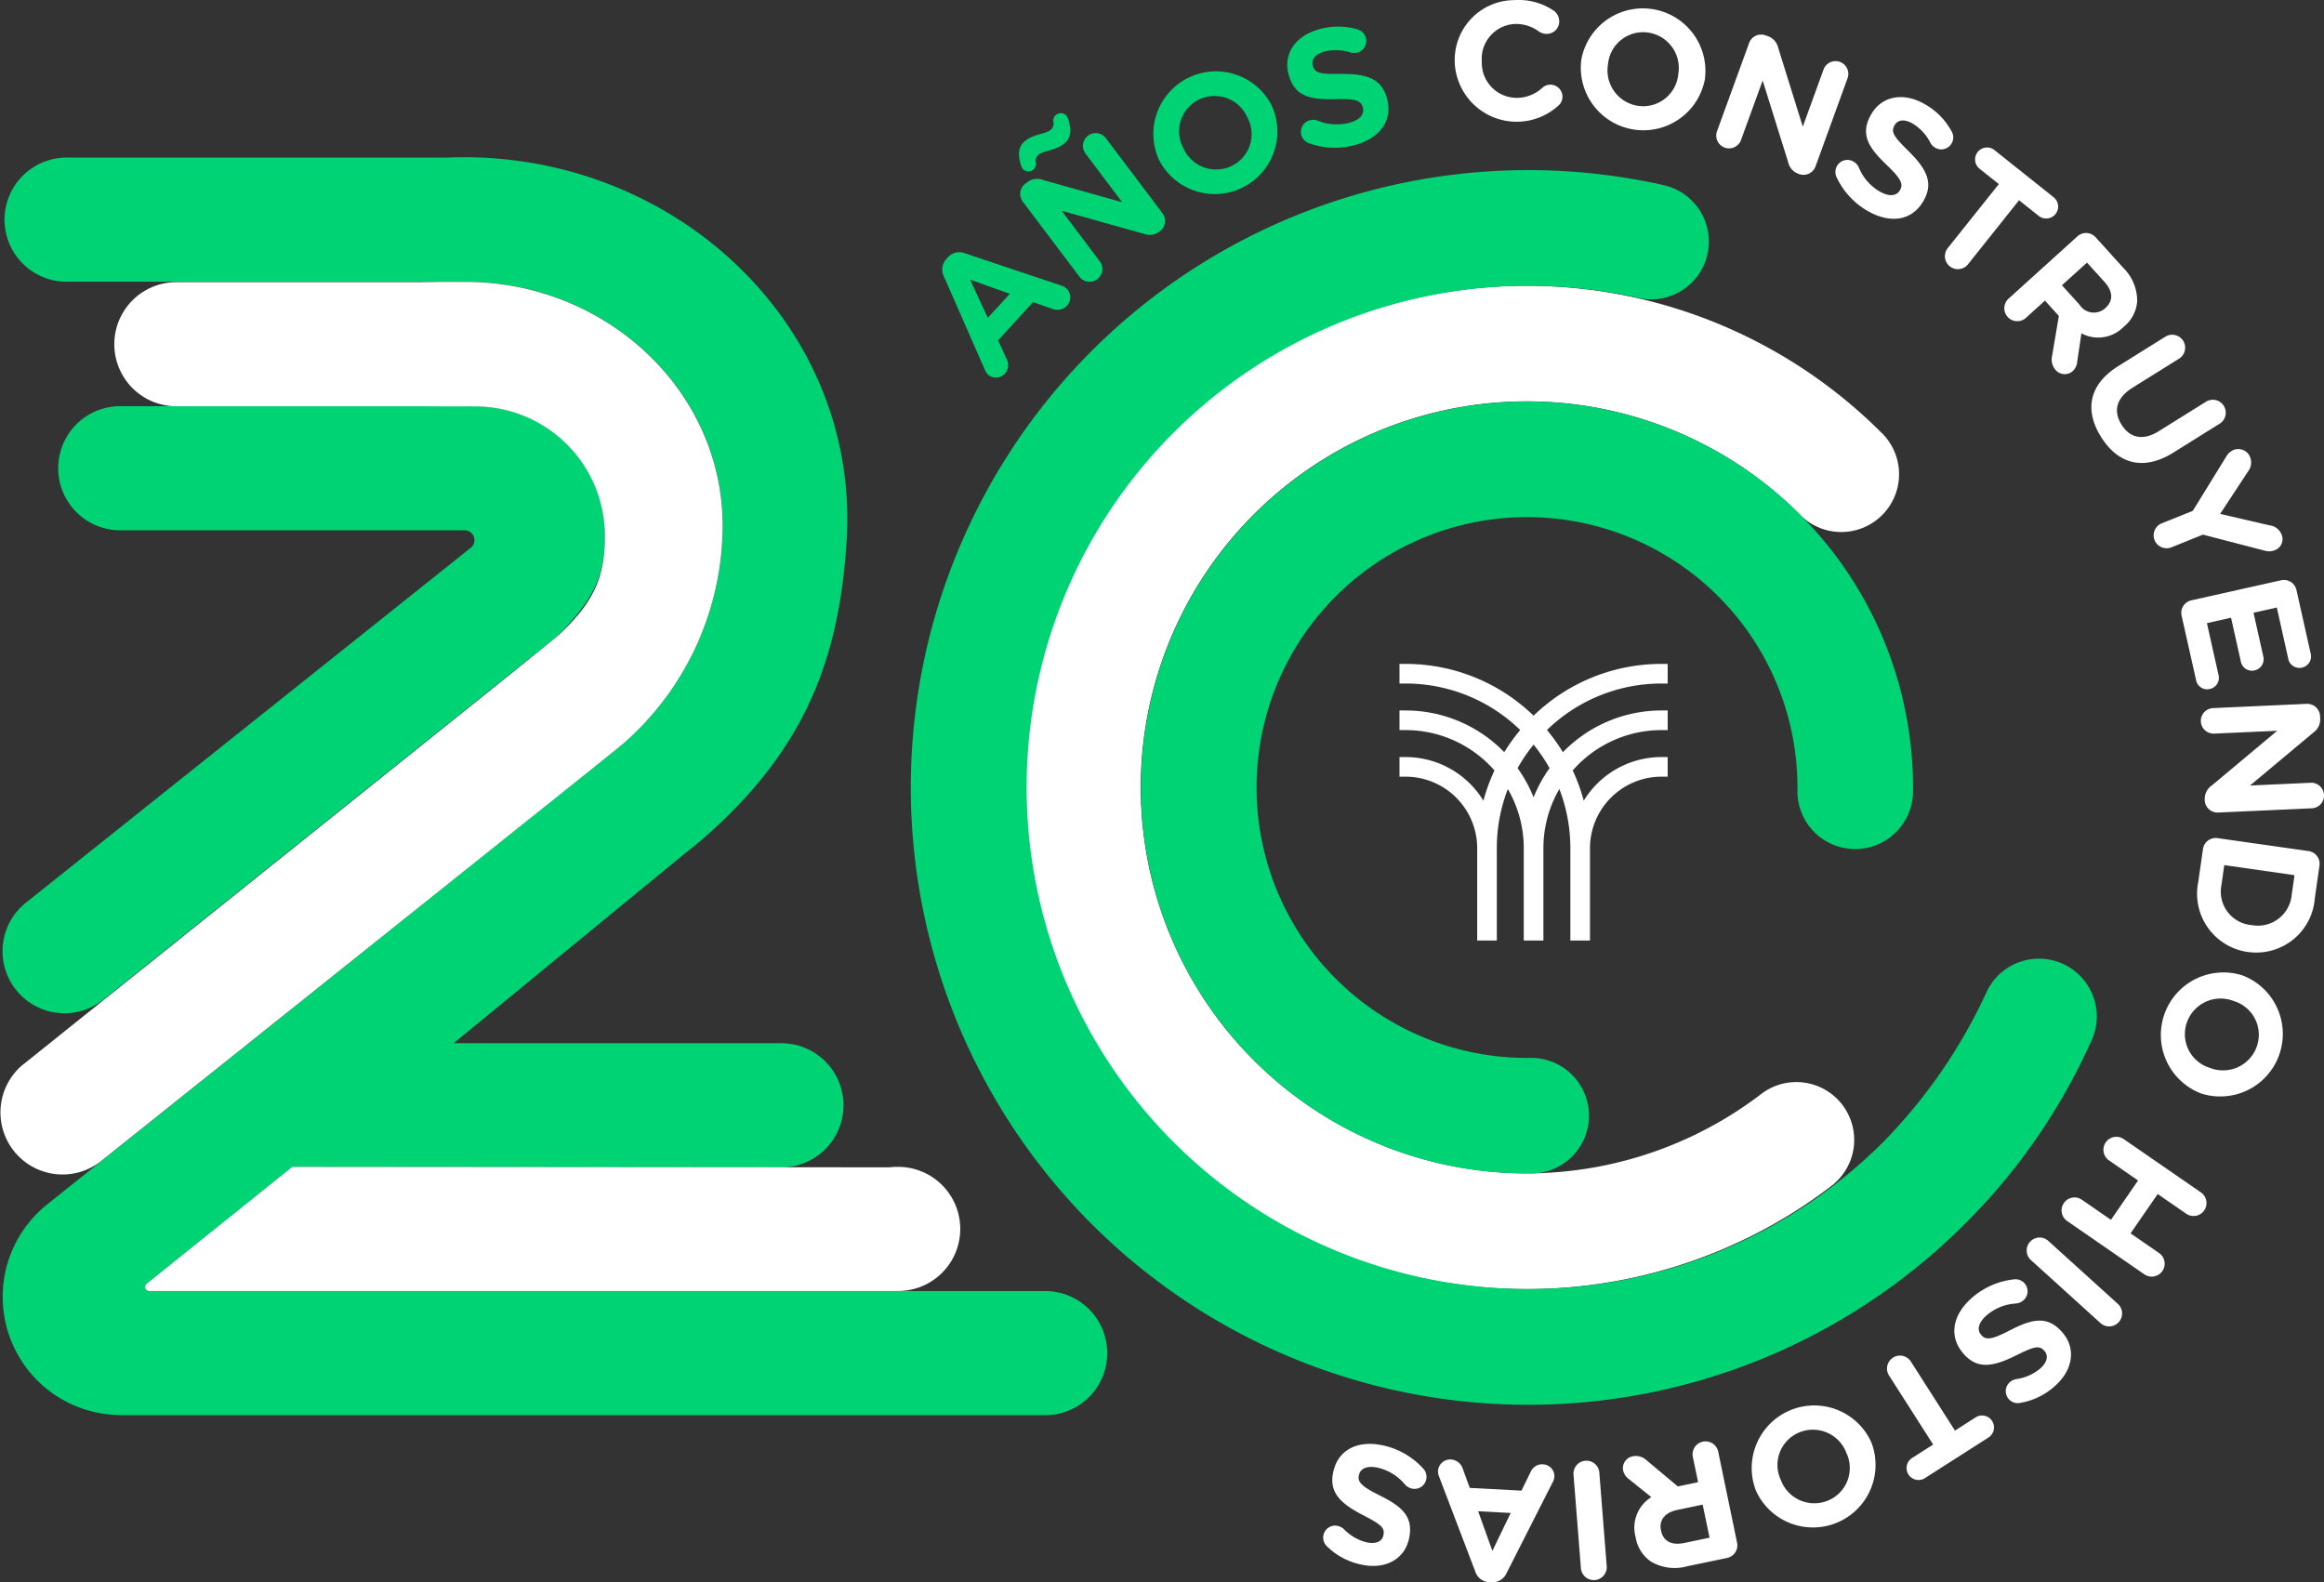 <svg xmlns="http://www.w3.org/2000/svg" width="183.143" height="124.709" viewBox="0 0 183.143 124.709">
  <rect x="0" y="0" width="183.143" height="124.709" fill="#333333" stroke="none"/>
  <g id="Grupo_28" data-name="Grupo 28" transform="translate(-625 -141.139)">
    <g id="Grupo_1" data-name="Grupo 1" transform="translate(625 153.53)">
      <path id="Trazado_1" data-name="Trazado 1" d="M707.759,261.826h-.015l-.034,0-.034,0h-70.6a.318.318,0,0,1-.2-.566l.024-.02,11.464-9.2,38.63.04v0a4.893,4.893,0,0,0-.049-9.785c-.032,0-.064,0-.1,0H661.077l18.211-14.947c.358-.273.71-.557,1.058-.848l.19-.152,0-.007c8.032-6.93,10.923-14.018,11.511-23.71,1.01-16.628-13.085-30.164-30.164-30.164q-.648,0-1.289.028H630.6l-.045,0-.045,0h-.006a4.892,4.892,0,0,0,0,9.783h31.5c11.464,0,20.924,9.176,20.245,20.362a22.823,22.823,0,0,1-7.98,16.185l-45.293,36.228h0a9.318,9.318,0,0,0,5.806,16.547v.011h72.9l.03,0,.03,0h.019a4.892,4.892,0,0,0,0-9.783Z" transform="translate(-625.325 -172.465)" fill="#00d373"/>
      <path id="Trazado_2" data-name="Trazado 2" d="M672.91,232.276A10.211,10.211,0,0,0,662.7,222.065c-.067,0-.132,0-.2,0l-.01-.01c-.124,0-.248,0-.371.007H634.814l-.045,0-.045,0h-.006a4.891,4.891,0,0,0,0,9.782v0h27.133a.779.779,0,0,1,.552,1.328l-35.14,28.038-.036.027c-.012.01-.022.021-.034.03l0,0h0a4.892,4.892,0,0,0,6.129,7.624h0l.024-.02.017-.012.015-.013,35.8-28.669,0-.011C671.992,237.352,672.91,235.461,672.91,232.276Z" transform="translate(-625.241 -202.441)" fill="#00d373"/>
      <path id="Trazado_3" data-name="Trazado 3" d="M712.425,373.67l-45.419-.038h-1.5l-11.462,9.2-.024.02a.318.318,0,0,0,.186.564h58.95l.045,0,.045,0h.006a4.891,4.891,0,0,0,0-9.782v0h-.3a4.841,4.841,0,0,1-.524.034Z" transform="translate(-642.47 -294.059)" fill="#fff"/>
      <path id="Trazado_4" data-name="Trazado 4" d="M659.866,197.3h1.805c11.464,0,20.924,9.175,20.245,20.361a22.824,22.824,0,0,1-7.98,16.185l-1.423,1.142-1.882,1.512-37.657,30.087-.015.013-.016.012-.025.019h0a4.892,4.892,0,0,1-6.129-7.624h0l.005,0,.034-.03c.012-.01.025-.017.037-.027l36.179-28.979,2.245-1.8,3.6-2.914.034-.028c2.925-2.682,3.743-4.716,3.743-7.9a10.211,10.211,0,0,0-10.212-10.211c-.067,0-.132,0-.2,0l-.01-.01c-.124,0-.248,0-.371.007h-1.42l-2.023-.01H638.9v0a4.891,4.891,0,0,1,0-9.782h.006l.045,0,.045,0h18.8Z" transform="translate(-625 -187.476)" fill="#fff"/>
    </g>
    <g id="Grupo_2" data-name="Grupo 2" transform="translate(696.778 154.548)">
      <path id="Trazado_5" data-name="Trazado 5" d="M893.226,268.594a4.557,4.557,0,0,0-6.065-6.783l0,0a30.422,30.422,0,1,1,3.1-45.735l0,0c.025.027.05.054.076.08a4.556,4.556,0,0,0,6.443-6.443c-.026-.026-.053-.051-.08-.076l0,0a39.537,39.537,0,1,0-3.967,59.39l0,0A4.586,4.586,0,0,0,893.226,268.594Z" transform="translate(-820.214 -188.946)" fill="#fff"/>
      <path id="Trazado_6" data-name="Trazado 6" d="M899.454,243.744c.044-.091.087-.182.125-.275l.018-.042h0a4.558,4.558,0,0,0-8.359-3.626h0a41.734,41.734,0,0,1-8.165,11.85A39.537,39.537,0,1,1,863.9,185.138h0a4.557,4.557,0,0,0,1.882-8.917v0A48.656,48.656,0,1,0,889.516,258.1,47.885,47.885,0,0,0,899.454,243.744Z" transform="translate(-806.459 -175.039)" fill="#00d373"/>
      <path id="Trazado_7" data-name="Trazado 7" d="M886.288,274.211a4.543,4.543,0,0,0-3.389-1.331h0a21.312,21.312,0,1,1,21.149-21.311h.009c-.008.11-.013.22-.013.329a4.555,4.555,0,1,0,9.11-.072h0a30.422,30.422,0,1,0-30.169,30.159c.061,0,.122,0,.183,0h.04a4.555,4.555,0,0,0,3.078-7.774Z" transform="translate(-834.177 -202.909)" fill="#00d373"/>
    </g>
    <path id="Trazado_8" data-name="Trazado 8" d="M924.949,274.966V273.42h-.487a14.483,14.483,0,0,0-10.08,4.08,14.484,14.484,0,0,0-10.08-4.08h-.487v1.546h.485a12.937,12.937,0,0,1,9.027,3.663,15.336,15.336,0,0,0-1.256,1.748,10.833,10.833,0,0,0-7.769-3.287h-.487v1.546h.485a9.309,9.309,0,0,1,7,3.181,14.276,14.276,0,0,0-.87,2.385,7.185,7.185,0,0,0-6.127-3.44h-.487v1.546h.485a5.645,5.645,0,0,1,5.638,5.638v7.275h1.546v-7.275a12.926,12.926,0,0,1,.867-4.664,9.255,9.255,0,0,1,1.256,4.664v7.275h1.548v-7.275a9.253,9.253,0,0,1,1.257-4.664,12.939,12.939,0,0,1,.867,4.664v7.275h1.546v-7.275a5.644,5.644,0,0,1,5.638-5.638h.484v-1.546h-.487a7.186,7.186,0,0,0-6.127,3.44,14.254,14.254,0,0,0-.869-2.385,9.31,9.31,0,0,1,7-3.181h.484V277.09h-.487a10.831,10.831,0,0,0-7.768,3.287,15.265,15.265,0,0,0-1.257-1.748,12.939,12.939,0,0,1,9.028-3.663Zm-9.308,6.67a10.885,10.885,0,0,0-1.259,2.3,10.887,10.887,0,0,0-1.259-2.3,13.1,13.1,0,0,1,1.259-1.855A13.1,13.1,0,0,1,915.641,281.636Z" transform="translate(-168.528 -79.956)" fill="#fff"/>
    <g id="Grupo_5" data-name="Grupo 5" transform="translate(699.259 141.139)">
      <g id="Grupo_3" data-name="Grupo 3" transform="translate(0 2.097)">
        <path id="Trazado_9" data-name="Trazado 9" d="M816.077,200.648l-3.209-7.311a1.231,1.231,0,0,1,.208-1.426l.08-.088a1.215,1.215,0,0,1,1.392-.326l7.57,2.538a1.113,1.113,0,0,1,.375.2.967.967,0,0,1,.071,1.375,1.052,1.052,0,0,1-1.18.25l-1.5-.524-2.753,3.013.687,1.507a.983.983,0,0,1-.165,1.123.938.938,0,0,1-1.339.051A1.08,1.08,0,0,1,816.077,200.648Zm1.973-5.969-3.126-1.116,1.392,3.014Z" transform="translate(-812.732 -173.621)" fill="#00d373"/>
        <path id="Trazado_10" data-name="Trazado 10" d="M829.11,168.16a.594.594,0,0,1-.8-.075,1.2,1.2,0,0,1-.163-.326c-.227-.808-.242-1.444.4-1.93s1.517-.5,1.9-.784a.636.636,0,0,0,.266-.682.58.58,0,0,1,.229-.555.6.6,0,0,1,.8.075,1.21,1.21,0,0,1,.162.326c.228.808.242,1.444-.4,1.93s-1.528.5-1.9.784a.635.635,0,0,0-.266.682A.58.58,0,0,1,829.11,168.16Zm-.8,2.509a1.012,1.012,0,0,1,.2-1.429l.169-.128a1.263,1.263,0,0,1,1.205-.162l6.253,1.757-2.879-3.82a1.007,1.007,0,1,1,1.608-1.212l4.443,5.893a1.012,1.012,0,0,1-.2,1.429l-.053.04a1.264,1.264,0,0,1-1.205.162l-6.481-1.818,2.991,3.967a1.007,1.007,0,1,1-1.608,1.212Z" transform="translate(-821.962 -156.866)" fill="#00d373"/>
        <path id="Trazado_11" data-name="Trazado 11" d="M855.176,162.325l-.011-.024a4.931,4.931,0,0,1,8.872-4.3l.012.024a4.931,4.931,0,0,1-8.872,4.3Zm6.961-3.348-.011-.024a2.818,2.818,0,0,0-3.795-1.409,2.773,2.773,0,0,0-1.255,3.809l.011.024a2.818,2.818,0,0,0,3.795,1.409A2.774,2.774,0,0,0,862.137,158.977Z" transform="translate(-838.089 -151.801)" fill="#00d373"/>
        <path id="Trazado_12" data-name="Trazado 12" d="M883.14,155.622a.953.953,0,0,1-.575-.638.939.939,0,0,1,.669-1.161,1.014,1.014,0,0,1,.612.023,3.908,3.908,0,0,0,2.508.173c.818-.226,1.2-.676,1.057-1.2l-.007-.025c-.138-.5-.519-.682-2.115-.639-1.937.054-3.231-.152-3.718-1.914l-.007-.026c-.448-1.622.545-3.051,2.384-3.559a5.42,5.42,0,0,1,3.054.008.944.944,0,0,1-.019,1.82,1.093,1.093,0,0,1-.537,0,3.735,3.735,0,0,0-2.043-.081c-.766.212-1.058.65-.934,1.1l.007.026c.166.6.595.66,2.253.642,1.948-.016,3.146.341,3.576,1.9l.007.026c.49,1.775-.588,3.145-2.516,3.678A6.017,6.017,0,0,1,883.14,155.622Z" transform="translate(-854.272 -146.441)" fill="#00d373"/>
      </g>
      <g id="Grupo_4" data-name="Grupo 4" transform="translate(30.02)">
        <path id="Trazado_13" data-name="Trazado 13" d="M914.824,146.121V146.1a4.714,4.714,0,0,1,4.676-4.952,4.939,4.939,0,0,1,3.13.839,1.022,1.022,0,0,1,.424.795.979.979,0,0,1-.974,1.026,1.07,1.07,0,0,1-.616-.179,3.024,3.024,0,0,0-1.915-.6A2.749,2.749,0,0,0,916.953,146v.026a2.755,2.755,0,0,0,2.784,2.825,2.977,2.977,0,0,0,1.989-.794.937.937,0,0,1,.6-.245.956.956,0,0,1,.984.909.92.92,0,0,1-.32.74,4.887,4.887,0,0,1-8.169-3.339Z" transform="translate(-904.458 -141.139)" fill="#fff"/>
        <path id="Trazado_14" data-name="Trazado 14" d="M939.946,146.868l0-.026a4.931,4.931,0,0,1,9.748,1.464l0,.027a4.931,4.931,0,0,1-9.749-1.465Zm7.636,1.168,0-.026a2.818,2.818,0,0,0-2.336-3.306,2.774,2.774,0,0,0-3.187,2.434l0,.026a2.818,2.818,0,0,0,2.336,3.306A2.774,2.774,0,0,0,947.582,148.036Z" transform="translate(-919.611 -142.133)" fill="#fff"/>
        <path id="Trazado_15" data-name="Trazado 15" d="M969.51,148.7a1.012,1.012,0,0,1,1.307-.61l.2.072a1.265,1.265,0,0,1,.793.922l1.934,6.2,1.633-4.5a1.007,1.007,0,1,1,1.893.688l-2.52,6.936a1.012,1.012,0,0,1-1.307.61l-.062-.023a1.263,1.263,0,0,1-.793-.922l-2.007-6.424-1.7,4.67a1.007,1.007,0,1,1-1.893-.687Z" transform="translate(-935.953 -145.302)" fill="#fff"/>
        <path id="Trazado_16" data-name="Trazado 16" d="M990.739,166.779a.953.953,0,0,1,.049-.858.939.939,0,0,1,1.3-.341,1.017,1.017,0,0,1,.413.451,3.911,3.911,0,0,0,1.641,1.9c.735.422,1.326.379,1.6-.092l.013-.023c.257-.448.12-.848-1.033-1.953-1.4-1.339-2.164-2.4-1.253-3.989l.013-.023c.838-1.46,2.552-1.758,4.207-.808a5.415,5.415,0,0,1,2.141,2.177.944.944,0,0,1-1.307,1.266,1.091,1.091,0,0,1-.376-.384,3.733,3.733,0,0,0-1.379-1.509c-.69-.4-1.205-.3-1.436.107l-.013.023c-.31.54-.051.887,1.128,2.053,1.381,1.374,1.97,2.476,1.165,3.878l-.013.023c-.917,1.6-2.649,1.794-4.384.8A6.015,6.015,0,0,1,990.739,166.779Z" transform="translate(-950.299 -152.842)" fill="#fff"/>
        <path id="Trazado_17" data-name="Trazado 17" d="M1016.725,173.391l-1.534-1.222a.941.941,0,0,1,1.173-1.471l4.662,3.716a.941.941,0,1,1-1.173,1.471l-1.533-1.222-4.022,5.046a1.02,1.02,0,0,1-1.6-1.272Z" transform="translate(-963.486 -158.882)" fill="#fff"/>
        <path id="Trazado_18" data-name="Trazado 18" d="M1030.056,187.828a1.013,1.013,0,0,1,1.441.073l2.159,2.389a3.663,3.663,0,0,1,1.114,2.636,2.858,2.858,0,0,1-1.039,2.011l-.02.018a2.818,2.818,0,0,1-3.337.516l-.327,2.207a1.192,1.192,0,0,1-.358.77.949.949,0,0,1-1.346-.087,1.239,1.239,0,0,1-.282-1.1l.535-3.162-1.093-1.209-1.5,1.359a1.02,1.02,0,0,1-1.368-1.514Zm.169,5.384a1.334,1.334,0,0,0,2.022.28l.019-.018c.659-.6.583-1.331-.092-2.078l-1.36-1.5-1.975,1.786Z" transform="translate(-970.627 -169.198)" fill="#fff"/>
        <path id="Trazado_19" data-name="Trazado 19" d="M1043.783,210.3l3.7-2.309a1.02,1.02,0,0,1,1.081,1.731l-3.653,2.281c-1.292.807-1.551,1.843-.884,2.911s1.689,1.3,2.948.518l3.708-2.316a1.02,1.02,0,1,1,1.081,1.731l-3.642,2.274c-2.382,1.488-4.386.88-5.706-1.233S1041.456,211.757,1043.783,210.3Z" transform="translate(-981.122 -181.454)" fill="#fff"/>
        <path id="Trazado_20" data-name="Trazado 20" d="M1057.142,235.478l2.65-4.3a1.181,1.181,0,0,1,.582-.506,1,1,0,0,1,1.291.579,1.174,1.174,0,0,1-.2,1.167l-2.167,3.3,3.893.9a1.168,1.168,0,0,1,.932.681.938.938,0,0,1-.549,1.293,1.211,1.211,0,0,1-.763.022l-4.868-1.264-2.481,1a1.02,1.02,0,1,1-.764-1.892Z" transform="translate(-988.619 -195.214)" fill="#fff"/>
        <path id="Trazado_21" data-name="Trazado 21" d="M1059.6,259.513a1.013,1.013,0,0,1,.773-1.218l7.06-1.579a1.012,1.012,0,0,1,1.218.773l1.123,5.017a.9.9,0,0,1-.693,1.092.889.889,0,0,1-1.079-.7l-.9-4.034-1.836.411.772,3.452a.9.9,0,0,1-.692,1.092.889.889,0,0,1-1.079-.7l-.772-3.452-1.9.426.917,4.1a.9.9,0,0,1-.693,1.092.889.889,0,0,1-1.079-.7Z" transform="translate(-991.956 -210.982)" fill="#fff"/>
        <path id="Trazado_22" data-name="Trazado 22" d="M1071.788,281.377a1.011,1.011,0,0,1,1.065.973l.01.212a1.265,1.265,0,0,1-.547,1.086l-4.983,4.166,4.778-.217a1.007,1.007,0,1,1,.092,2.012l-7.372.335a1.012,1.012,0,0,1-1.066-.973l0-.066a1.265,1.265,0,0,1,.547-1.086l5.162-4.32-4.963.225a1.007,1.007,0,0,1-.092-2.012Z" transform="translate(-994.299 -225.904)" fill="#fff"/>
        <path id="Trazado_23" data-name="Trazado 23" d="M1071.548,309.133a1.012,1.012,0,0,1,.865,1.155l-.368,2.571a4.623,4.623,0,0,1-5.262,4.226l-.027,0a4.642,4.642,0,0,1-3.892-5.536l.368-2.571a1.012,1.012,0,0,1,1.154-.865Zm-6.86,2.672a2.649,2.649,0,0,0,2.345,3.159l.027,0a2.671,2.671,0,0,0,3.163-2.371l.224-1.561-5.535-.792Z" transform="translate(-993.906 -242.056)" fill="#fff"/>
        <path id="Trazado_24" data-name="Trazado 24" d="M1061.876,335.047l.025.009a4.931,4.931,0,0,1-3.24,9.31l-.025-.009a4.931,4.931,0,0,1,3.24-9.31Zm-2.559,7.289.025.009a2.818,2.818,0,0,0,3.681-1.685,2.774,2.774,0,0,0-1.8-3.582l-.025-.009a2.818,2.818,0,0,0-3.681,1.685A2.774,2.774,0,0,0,1059.317,342.336Z" transform="translate(-989.456 -258.177)" fill="#fff"/>
        <path id="Trazado_25" data-name="Trazado 25" d="M1046.7,372.021a1.02,1.02,0,1,1-1.159,1.679l-2.246-1.551-2.138,3.1,2.246,1.551a1.02,1.02,0,1,1-1.159,1.679l-6.083-4.2a1.02,1.02,0,1,1,1.16-1.679l2.289,1.581,2.138-3.1-2.289-1.581a1.02,1.02,0,1,1,1.159-1.679Z" transform="translate(-977.536 -278.043)" fill="#fff"/>
        <path id="Trazado_26" data-name="Trazado 26" d="M1035.944,392.94a1.02,1.02,0,1,1-1.37,1.512l-5.479-4.964a1.02,1.02,0,1,1,1.37-1.512Z" transform="translate(-973.326 -290.176)" fill="#fff"/>
        <path id="Trazado_27" data-name="Trazado 27" d="M1019.081,396.032a.954.954,0,0,1,.8.325.938.938,0,0,1-.1,1.336,1.012,1.012,0,0,1-.561.244,3.912,3.912,0,0,0-2.334.935c-.638.559-.788,1.131-.431,1.539l.018.02c.34.388.763.388,2.182-.344,1.721-.891,2.976-1.268,4.181.108l.017.02c1.109,1.266.835,2.985-.6,4.242a5.419,5.419,0,0,1-2.754,1.32.929.929,0,0,1-.872-.311.939.939,0,0,1,.1-1.336,1.091,1.091,0,0,1,.485-.231,3.741,3.741,0,0,0,1.876-.815c.6-.524.67-1.045.365-1.394l-.018-.02c-.41-.468-.823-.336-2.308.4-1.748.861-2.981,1.061-4.046-.156l-.017-.02c-1.214-1.386-.838-3.089.667-4.407A6.022,6.022,0,0,1,1019.081,396.032Z" transform="translate(-964.609 -295.205)" fill="#fff"/>
        <path id="Trazado_28" data-name="Trazado 28" d="M1006.3,417.148l1.652-1.056a.941.941,0,0,1,1.013,1.585l-5.023,3.212a.941.941,0,1,1-1.013-1.586l1.652-1.056-3.475-5.437a1.02,1.02,0,0,1,1.719-1.1Z" transform="translate(-956.517 -304.398)" fill="#fff"/>
        <path id="Trazado_29" data-name="Trazado 29" d="M983.336,424.007l.01.025a4.931,4.931,0,0,1-9.088,3.818l-.01-.024a4.931,4.931,0,0,1,9.088-3.819Zm-7.13,2.973.01.024a2.817,2.817,0,0,0,3.714,1.609,2.773,2.773,0,0,0,1.456-3.736l-.01-.025a2.817,2.817,0,0,0-3.714-1.609A2.774,2.774,0,0,0,976.206,426.98Z" transform="translate(-940.152 -310.348)" fill="#fff"/>
        <path id="Trazado_30" data-name="Trazado 30" d="M957.311,436.324a1.012,1.012,0,0,1-.79,1.207l-3.152.657a3.664,3.664,0,0,1-2.838-.369,2.86,2.86,0,0,1-1.211-1.913l-.005-.026a2.819,2.819,0,0,1,1.24-3.141l-1.739-1.4a1.187,1.187,0,0,1-.484-.7.949.949,0,0,1,.755-1.119,1.24,1.24,0,0,1,1.094.313l2.46,2.058,1.6-.333-.414-1.985a1.02,1.02,0,1,1,2-.417Zm-4.733-2.573c-.986.206-1.425.825-1.263,1.6l.006.026c.181.869.854,1.175,1.84.97l1.984-.414-.544-2.607Z" transform="translate(-924.701 -314.742)" fill="#fff"/>
        <path id="Trazado_31" data-name="Trazado 31" d="M941.1,440.487a1.02,1.02,0,0,1-2.034.161l-.583-7.37a1.02,1.02,0,0,1,2.034-.161Z" transform="translate(-918.761 -317.054)" fill="#fff"/>
        <path id="Trazado_32" data-name="Trazado 32" d="M920.509,433.749l-3.613,7.12a1.23,1.23,0,0,1-1.233.744l-.119-.006a1.214,1.214,0,0,1-1.135-.869l-2.844-7.461a1.109,1.109,0,0,1-.084-.416.967.967,0,0,1,1.017-.928,1.052,1.052,0,0,1,.942.753l.545,1.488,4.075.215.729-1.487a.983.983,0,0,1,.973-.586.939.939,0,0,1,.889,1A1.078,1.078,0,0,1,920.509,433.749Zm-5.864,2.265,1.122,3.124,1.445-2.988Z" transform="translate(-902.439 -316.907)" fill="#fff"/>
        <path id="Trazado_33" data-name="Trazado 33" d="M896.53,430.814a.953.953,0,0,1,.208.834.939.939,0,0,1-1.136.71,1.013,1.013,0,0,1-.528-.308,3.912,3.912,0,0,0-2.133-1.331c-.828-.185-1.378.032-1.5.562l-.006.026c-.113.5.137.845,1.567,1.557,1.735.862,2.781,1.651,2.383,3.436l-.005.026c-.366,1.642-1.914,2.438-3.777,2.022a5.42,5.42,0,0,1-2.692-1.442.944.944,0,0,1,.872-1.6,1.091,1.091,0,0,1,.473.254,3.735,3.735,0,0,0,1.765,1.032c.776.173,1.239-.077,1.34-.529l.005-.026c.136-.608-.215-.863-1.687-1.625-1.727-.9-2.617-1.778-2.265-3.356l.006-.026c.4-1.8,2-2.5,3.949-2.065A6.014,6.014,0,0,1,896.53,430.814Z" transform="translate(-888.625 -315.04)" fill="#fff"/>
      </g>
    </g>
  </g>
</svg>

